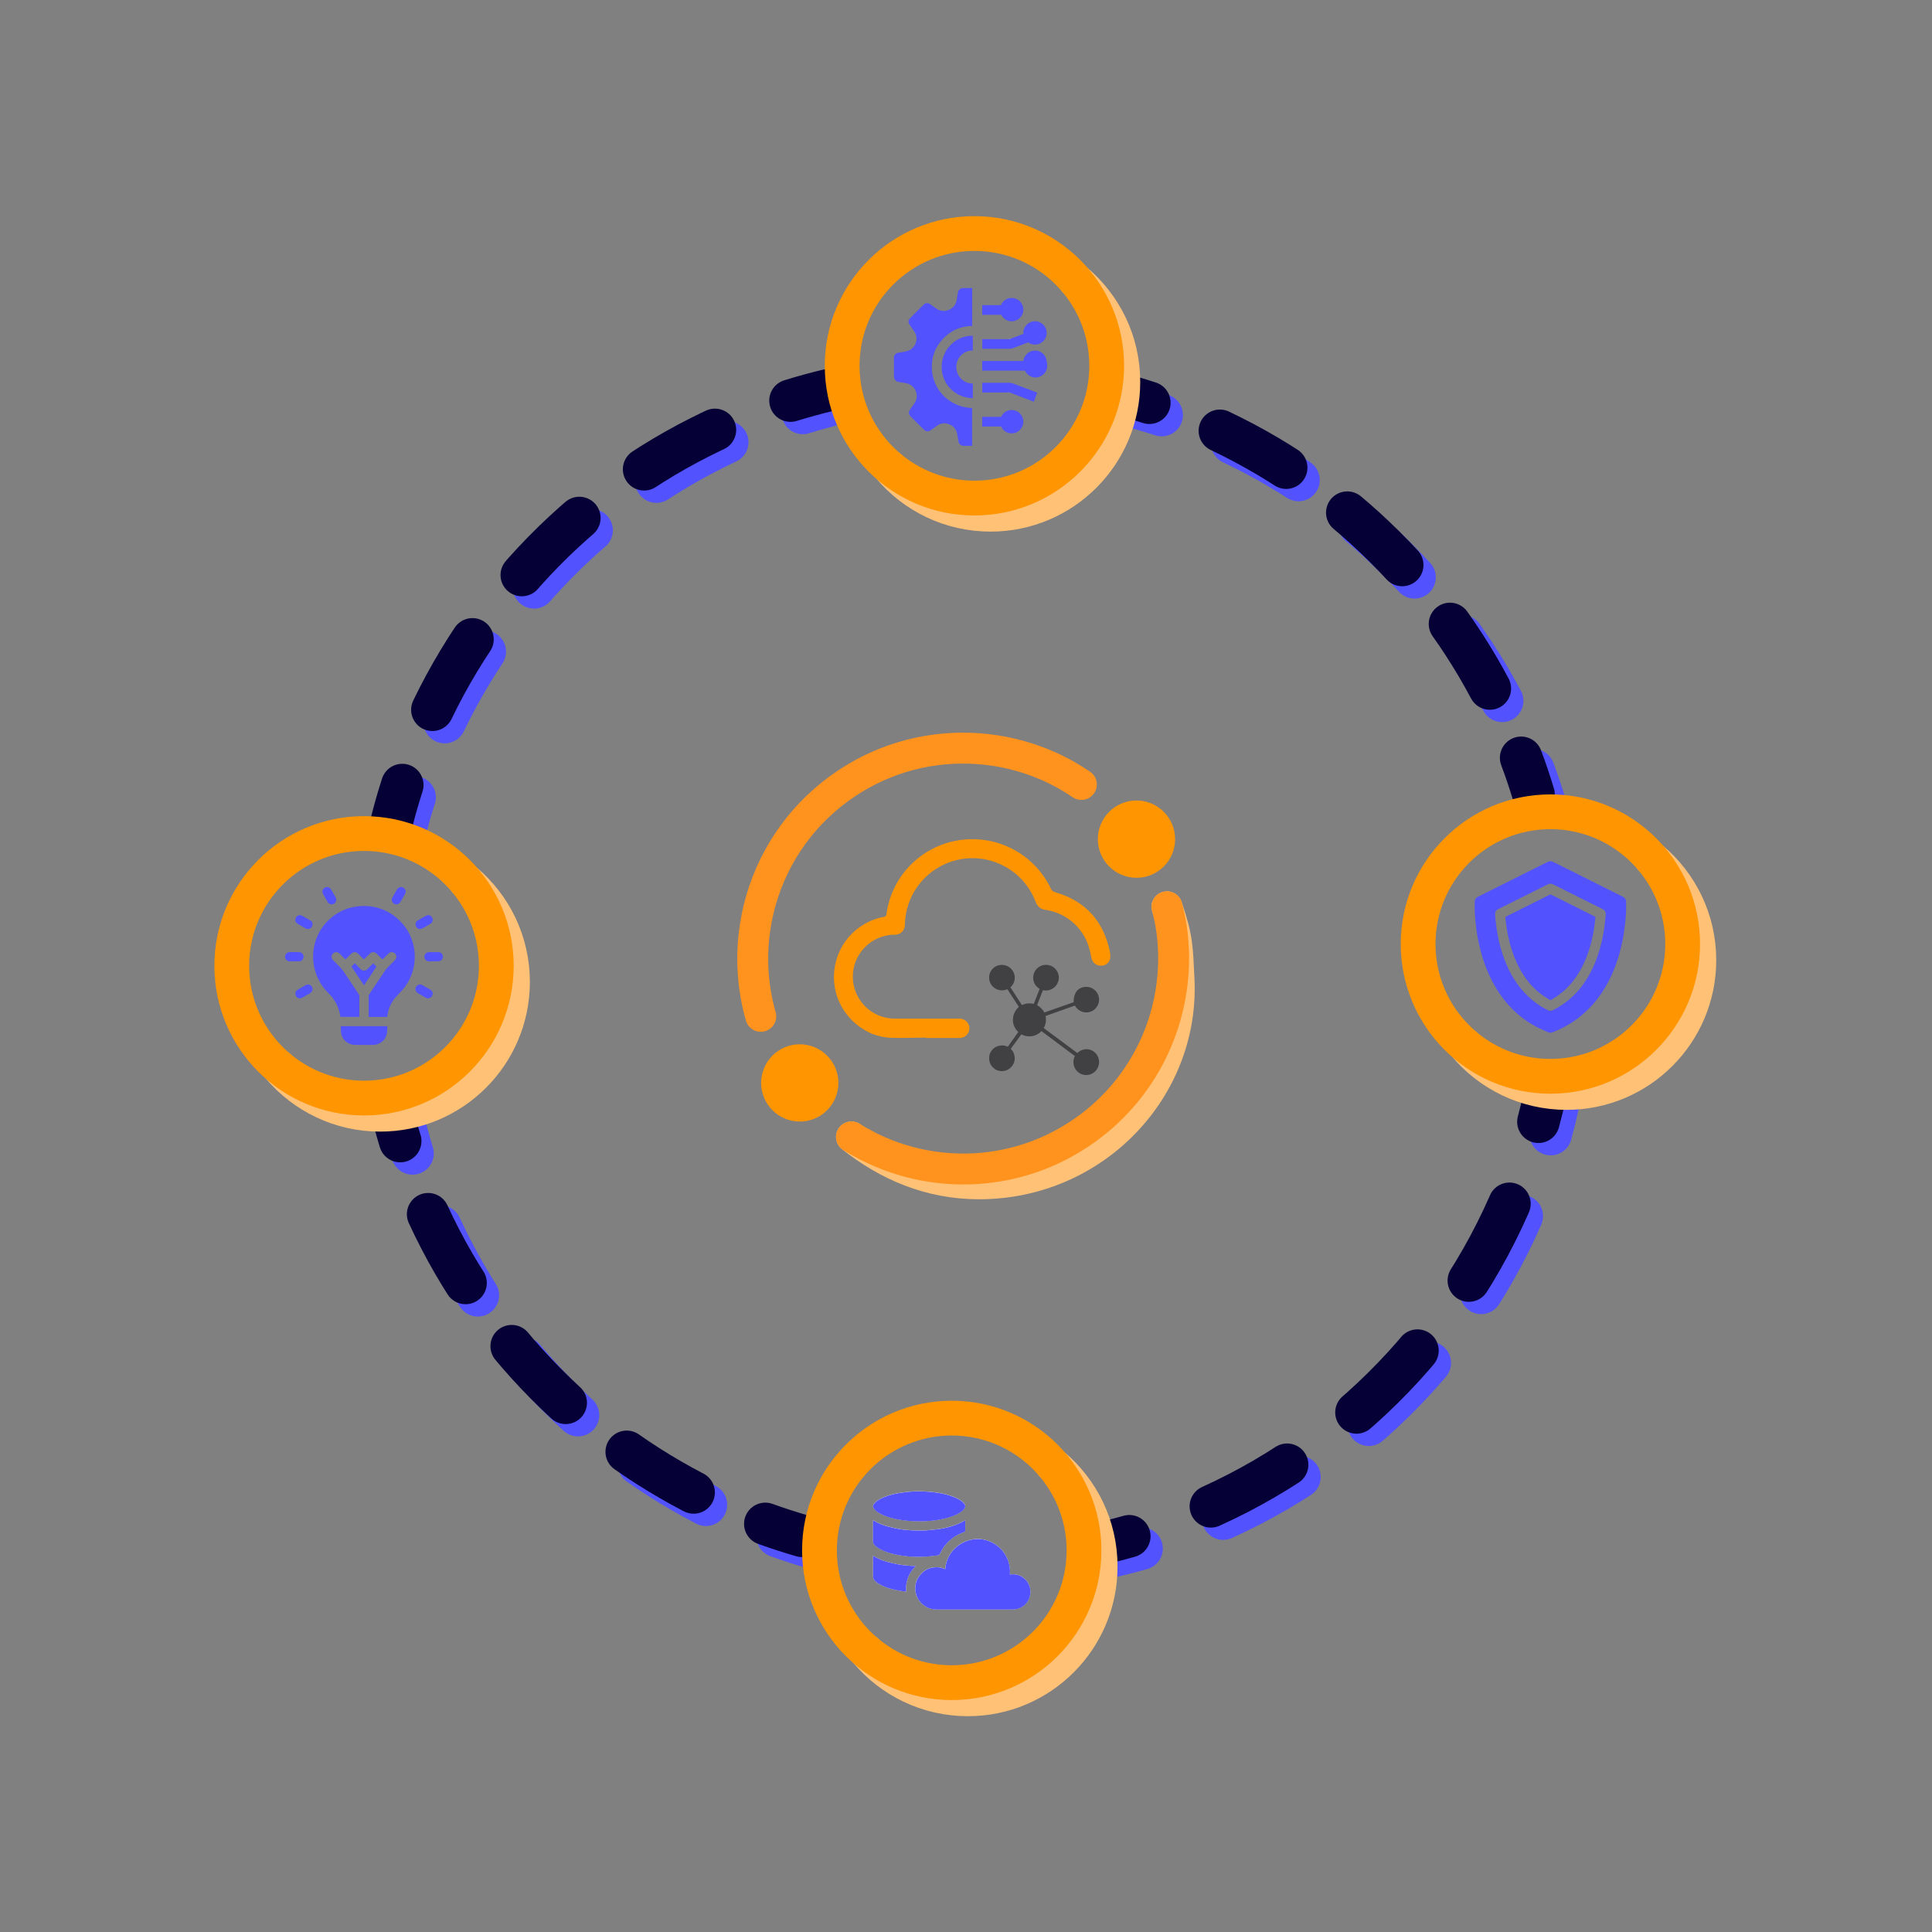 <?xml version="1.0" encoding="UTF-8"?><svg xmlns="http://www.w3.org/2000/svg" viewBox="0 0 500 500"><rect x="0" y="0" width="500" height="500" fill="#808080" stroke="none"/><defs><style>.cls-1,.cls-2,.cls-3{fill:#fff;}.cls-4,.cls-5,.cls-6,.cls-7,.cls-8,.cls-3,.cls-9,.cls-10,.cls-11,.cls-12,.cls-13,.cls-14,.cls-15,.cls-16,.cls-17{stroke-miterlimit:10;}.cls-4,.cls-5,.cls-6,.cls-7,.cls-8,.cls-9,.cls-10,.cls-11,.cls-12,.cls-13,.cls-14,.cls-15,.cls-16,.cls-17{fill:none;stroke-linecap:round;}.cls-4,.cls-5,.cls-7,.cls-8,.cls-9,.cls-10,.cls-11,.cls-12,.cls-14,.cls-15{stroke-width:11px;}.cls-4,.cls-5,.cls-10,.cls-11,.cls-14{stroke:#050036;}.cls-4,.cls-15{stroke-dasharray:0 0 19.65 19.65;}.cls-5,.cls-9{stroke-dasharray:0 0 22.5 22.5;}.cls-6{stroke:#ff931e;}.cls-6,.cls-16{stroke-width:8px;}.cls-7,.cls-2,.cls-8,.cls-3,.cls-9,.cls-12,.cls-15{stroke:#5252ff;}.cls-2{stroke-linejoin:round;}.cls-2,.cls-3{stroke-width:2.5px;}.cls-8,.cls-10{stroke-dasharray:0 0 20.99 20.99;}.cls-11,.cls-12{stroke-dasharray:0 0 20.27 20.27;}.cls-18{fill:#ff9500;}.cls-13,.cls-16{stroke:#ffc176;}.cls-13,.cls-17{stroke-width:9px;}.cls-19{fill:#fe9500;}.cls-20{fill:#5252ff;}.cls-21{fill:#414143;}.cls-17{stroke:#ff9500;}</style></defs><g id="Graphique_14"><path class="cls-7" d="m285.74,403.19c3.28-.71,6.51-1.51,9.7-2.42"/><path class="cls-9" d="m316.56,393.02c38.08-17.24,67.56-49.49,81.42-88.78"/><path class="cls-7" d="m401.32,293.5c.71-2.61,1.35-5.24,1.92-7.9.13-.61.25-1.22.38-1.83"/><path class="cls-7" d="m291.03,104.64c3.24.82,6.45,1.75,9.61,2.78"/><path class="cls-15" d="m318.89,114.68c16.86,8,32.08,18.99,44.93,32.34.03.03.06.05.09.08,12.01,12.5,21.94,27.05,29.19,43.12"/><path class="cls-7" d="m396.85,199.31c1.17,3.11,2.24,6.27,3.2,9.47"/><path class="cls-7" d="m104.55,215.97c.81-3.25,1.73-6.45,2.75-9.61"/><path class="cls-8" d="m115.08,186.88c16.73-34.72,46.22-62.4,82.76-76.56"/><path class="cls-7" d="m207.76,106.87c3.17-.98,6.39-1.87,9.64-2.65"/><path class="cls-7" d="m104.14,288.85c.77,3.26,1.65,6.48,2.62,9.65"/><path class="cls-12" d="m113.98,317.43c8.03,17.44,19.22,33.06,32.81,46.17.02.03.04.05.07.08,13.03,12.55,28.24,22.79,44.96,30.13"/><path class="cls-7" d="m201.25,397.57c3.13,1.13,6.3,2.16,9.51,3.09"/><path class="cls-14" d="m282.56,400c3.28-.71,6.51-1.51,9.7-2.42"/><path class="cls-5" d="m313.37,389.84c38.08-17.24,67.56-49.49,81.42-88.78"/><path class="cls-14" d="m398.14,290.31c.71-2.61,1.35-5.24,1.92-7.9.13-.61.25-1.22.38-1.83"/><path class="cls-14" d="m287.84,101.45c3.24.82,6.45,1.75,9.61,2.78"/><path class="cls-4" d="m315.7,111.49c16.86,8,32.08,18.99,44.93,32.34.03.03.06.05.09.08,12.01,12.5,21.94,27.05,29.19,43.12"/><path class="cls-14" d="m393.67,196.12c1.17,3.11,2.24,6.27,3.2,9.47"/><path class="cls-14" d="m101.36,212.78c.81-3.25,1.73-6.45,2.75-9.61"/><path class="cls-10" d="m111.9,183.69c16.73-34.72,46.22-62.4,82.76-76.56"/><path class="cls-14" d="m204.58,103.68c3.17-.98,6.39-1.87,9.64-2.65"/><path class="cls-14" d="m100.95,285.66c.77,3.26,1.65,6.48,2.62,9.65"/><path class="cls-11" d="m110.8,314.24c8.03,17.44,19.22,33.06,32.81,46.17.02.03.04.05.07.08,13.03,12.55,28.24,22.79,44.96,30.13"/><path class="cls-14" d="m198.06,394.38c3.13,1.13,6.3,2.16,9.51,3.09"/><path class="cls-13" d="m278.41,72.67c7.45,6.27,12.18,15.67,12.18,26.18,0,18.9-15.33,34.23-34.23,34.23-10.51,0-19.91-4.73-26.18-12.18"/><circle class="cls-17" cx="252.18" cy="94.67" r="34.23"/><path class="cls-13" d="m120.42,227.92c7.47,6.28,12.21,15.69,12.21,26.2,0,18.91-15.33,34.24-34.24,34.24-10.51,0-19.92-4.74-26.21-12.2"/><circle class="cls-17" cx="94.21" cy="249.95" r="34.23"/><path class="cls-13" d="m272.49,379.19c7.48,6.27,12.23,15.7,12.23,26.23,0,18.91-15.32,34.23-34.23,34.23-10.53,0-19.96-4.75-26.23-12.23"/><circle class="cls-17" cx="246.31" cy="401.24" r="34.23"/><path class="cls-13" d="m427.45,222.29c7.47,6.28,12.21,15.69,12.21,26.2,0,18.91-15.33,34.24-34.24,34.24-10.51,0-19.92-4.74-26.21-12.2"/><circle class="cls-17" cx="401.24" cy="244.32" r="34.23"/><path class="cls-20" d="m95.4,263.14c0-.19,0-.37,0-.54,0-1.64,0-3.29,0-4.93,0-.08.04-.18.08-.25,1.4-2.1,2.8-4.21,4.22-6.3.26-.39.61-.72.93-1.06.47-.49.96-.97,1.44-1.45.26-.26.48-.54.5-.93.02-.51-.2-.91-.65-1.13-.46-.23-.92-.19-1.31.16-.41.37-.79.77-1.18,1.16-.11.1-.22.21-.31.32-.09.1-.15.11-.25,0-.46-.47-.93-.92-1.39-1.39-.5-.5-1.17-.45-1.56-.17-.11.08-.2.17-.3.26-.43.43-.87.86-1.3,1.3-.04.04-.08.07-.13.11-.05-.05-.09-.08-.13-.12-.47-.47-.93-.94-1.4-1.39-.52-.5-1.2-.5-1.72,0-.48.46-.94.93-1.4,1.4-.1.1-.15.1-.25,0-.46-.47-.93-.92-1.39-1.39-.49-.49-1.12-.44-1.49-.22-.64.39-.79,1.25-.29,1.8.37.41.75.8,1.15,1.17.89.81,1.6,1.76,2.26,2.77,1.11,1.71,2.25,3.39,3.38,5.08.06.09.09.21.09.31,0,1.77,0,3.53,0,5.3,0,.09,0,.15-.12.15-1.52,0-3.04,0-4.56,0-.07,0-.15,0-.22-.01-.07-.36-.12-.71-.21-1.05-.45-1.94-1.4-3.61-2.83-5.01-1.11-1.08-2.01-2.31-2.69-3.71-.57-1.17-.96-2.39-1.16-3.68-.39-2.52-.12-4.96.88-7.3.88-2.06,2.21-3.79,3.97-5.16,1.46-1.15,3.1-1.96,4.92-2.4,1.61-.39,3.23-.49,4.87-.28,2.49.32,4.72,1.26,6.66,2.86,2.33,1.92,3.84,4.36,4.52,7.3.34,1.5.39,3.01.21,4.53-.15,1.2-.46,2.37-.94,3.48-.42.98-.95,1.91-1.59,2.77-.57.76-1.24,1.42-1.9,2.11-1.08,1.12-1.87,2.42-2.29,3.92-.13.48-.19.99-.27,1.49-.02.1-.03.15-.15.15-1.52,0-3.03,0-4.55,0-.05,0-.11,0-.18-.01Z"/><path class="cls-20" d="m100.24,265.57c-.04.64-.01,1.26-.12,1.86-.2,1.14-.84,1.99-1.85,2.55-.59.33-1.23.43-1.89.44-1.42,0-2.84,0-4.26,0-.75,0-1.47-.12-2.12-.53-1.05-.66-1.65-1.6-1.75-2.84-.04-.49-.04-.97-.05-1.48h12.04Z"/><path class="cls-20" d="m91.84,249.28c.28.3.56.59.84.88.23.24.46.47.7.69.49.45,1.16.46,1.64,0,.5-.47.97-.96,1.45-1.43.04-.04.08-.07.13-.12.27.29.53.57.82.88-1.05,1.57-2.12,3.18-3.21,4.82-.05-.06-.08-.11-.11-.15-1.02-1.52-2.03-3.05-3.05-4.57-.08-.11-.07-.17.03-.26.25-.22.48-.47.76-.74Z"/><path class="cls-20" d="m76.17,248.79c-.43,0-.86.02-1.29,0-.61-.03-1.1-.57-1.1-1.18,0-.61.47-1.15,1.09-1.19.44-.03.88-.01,1.32-.02.36,0,.72,0,1.08,0,.65.01,1.07.31,1.25.87.21.69-.29,1.46-1.01,1.51-.44.03-.89,0-1.34,0,0,0,0,0,0,0Z"/><path class="cls-20" d="m112.25,248.79c-.44,0-.87.02-1.31,0-.61-.03-1.09-.56-1.1-1.16,0-.63.46-1.16,1.08-1.2.43-.03.86-.02,1.29-.02.42,0,.84,0,1.26,0,.57.02,1,.4,1.13.95.15.64-.36,1.37-1.02,1.41-.44.03-.89,0-1.34,0,0,0,0,0,0,0Z"/><path class="cls-20" d="m110.77,258.41c-.21-.07-.43-.12-.62-.23-.67-.37-1.33-.75-1.99-1.14-.82-.5-.86-1.58-.08-2.07.39-.24.8-.26,1.2-.04.72.4,1.43.81,2.14,1.23.44.26.63.68.55,1.18-.08.51-.4.85-.9.99-.09.03-.19.03-.28.04l-.02.03Z"/><path class="cls-20" d="m77.63,258.4c-.51-.03-.96-.36-1.13-.84-.17-.49-.02-1.02.4-1.32.29-.21.61-.37.91-.55.44-.25.87-.52,1.31-.75.77-.4,1.66.06,1.76.91.06.54-.19.93-.65,1.2-.48.28-.96.55-1.44.83-.22.12-.43.26-.65.36-.17.08-.35.11-.53.16Z"/><path class="cls-20" d="m110.78,236.81c.51.03.97.35,1.14.82.18.49.04,1.02-.38,1.33-.3.22-.63.39-.95.58-.45.26-.89.53-1.34.76-.54.28-1.19.08-1.52-.41-.37-.58-.21-1.31.39-1.68.51-.31,1.04-.6,1.56-.9.19-.11.38-.23.58-.32.17-.07.35-.11.53-.17Z"/><path class="cls-20" d="m105.02,230.78c-.06.19-.1.4-.2.58-.4.71-.8,1.42-1.23,2.12-.29.47-.84.66-1.37.5-.49-.15-.85-.64-.82-1.18,0-.18.06-.37.15-.53.4-.72.81-1.43,1.23-2.14.28-.45.78-.65,1.28-.53.53.13.91.6.96,1.17Z"/><path class="cls-20" d="m83.42,230.78c.02-.53.36-.99.86-1.15.51-.16,1.06.02,1.35.49.36.57.68,1.16,1.02,1.75.09.15.17.29.25.45.28.59.08,1.25-.48,1.57-.55.31-1.24.15-1.58-.4-.35-.55-.66-1.13-.99-1.69-.11-.19-.22-.38-.31-.57-.06-.14-.08-.29-.12-.44Z"/><path class="cls-20" d="m76.43,238.12c0-.96.93-1.56,1.72-1.15.76.4,1.5.84,2.23,1.29.52.32.66,1.04.34,1.57-.33.55-1.01.76-1.58.46-.61-.33-1.2-.68-1.8-1.03-.16-.09-.31-.18-.46-.29-.31-.23-.45-.55-.46-.85Z"/><circle class="cls-20" cx="267.86" cy="93.74" r="3.02"/><path class="cls-20" d="m251.75,99.25s-.05,0-.08,0c-2.25,0-4.18-1.86-4.18-4.27,0-2.52,2.02-4.27,4.21-4.28.02,0,.04,0,.06,0v-3.81c-.19,0-.38,0-.57,0-4.15.26-7.8,3.87-7.47,8.65.29,4.28,3.86,7.5,8.05,7.5v-3.82Z"/><path class="cls-20" d="m251.6,105.59c-5.74-.16-10.09-4.55-10.42-9.9-.2-3.18.83-5.95,3.06-8.21,2.01-2.04,4.5-3.08,7.36-3.12v-9.81c-.72,0-1.45,0-2.17,0-.15,0-.3.01-.44.03-.5.07-.99.55-1.07,1.04-.11.65-.22,1.3-.32,1.95-.18,1.1-.73,1.95-1.73,2.47-1.16.6-2.31.61-3.42-.11-.57-.37-1.13-.78-1.68-1.18-.57-.42-1.24-.39-1.75.12-.84.83-1.67,1.67-2.51,2.5-.34.34-.69.68-1.02,1.03-.29.3-.44.66-.33,1.08.06.23.18.44.3.64.36.55.74,1.07,1.11,1.61.23.34.43.69.52,1.1.27,1.22-.04,2.28-.87,3.18-.53.57-1.22.85-1.98.98-.63.1-1.26.2-1.88.32-.56.11-1,.67-1.01,1.23,0,1.64,0,3.28,0,4.91,0,.75.5,1.29,1.24,1.41.68.1,1.35.22,2.02.35,2.22.44,3.36,3.05,2.17,4.98-.25.41-.54.79-.82,1.18-.16.24-.34.46-.5.7-.36.56-.3,1.18.17,1.66.95.96,1.9,1.9,2.85,2.86.24.24.48.5.74.72.28.24.61.33.98.29.28-.03.52-.16.74-.31.48-.34.95-.68,1.42-1.02.89-.65,1.85-.9,2.93-.58,1.25.36,2.08,1.15,2.38,2.43.15.64.24,1.29.35,1.94.05.27.07.54.24.76.3.37.69.57,1.18.57.71,0,1.42,0,2.14,0v-9.8Z"/><line class="cls-3" x1="254.19" y1="94.67" x2="267.03" y2="94.67"/><circle class="cls-20" cx="267.86" cy="86.16" r="3.02"/><circle class="cls-20" cx="261.82" cy="80.13" r="3.02"/><circle class="cls-20" cx="268" cy="94.67" r="3.02"/><circle class="cls-20" cx="261.82" cy="109.13" r="3.02"/><line class="cls-3" x1="254.19" y1="80.22" x2="262.62" y2="80.22"/><line class="cls-3" x1="254.19" y1="109.13" x2="262.62" y2="109.13"/><path class="cls-2" d="m254.21,89.02h7.01c.18,0,.35-.03.52-.1l6.26-2.37"/><path class="cls-2" d="m254.21,100.32h7.01c.18,0,.35.03.52.1l6.26,2.37"/><path class="cls-1" d="m261.34,407.47c.45-4.87-3.28-8.73-7.48-9.15-4.56-.46-8.91,2.93-9.23,7.74-.01,0-.03,0-.05,0-.04-.01-.08-.02-.12-.04-.54-.22-1.09-.38-1.67-.42-2-.13-3.61.61-4.82,2.18-1,1.3-1.3,2.78-.99,4.38.2,1.06.71,1.98,1.48,2.74,1.12,1.1,2.47,1.63,4.04,1.63,6.49,0,12.98,0,19.47,0,.26,0,.52-.02.78-.06,2.72-.38,4.5-3.1,3.75-5.74-.62-2.15-2.62-3.46-4.64-3.32-.17.01-.35.03-.53.04Zm-23.19-13.77c1.3,0,2.58-.09,3.87-.27,1.49-.2,2.95-.51,4.37-1.02.93-.34,1.83-.74,2.6-1.37.27-.22.52-.47.69-.78.16-.3.16-.6,0-.89-.16-.31-.4-.55-.66-.76-.7-.58-1.51-.96-2.35-1.28-1.36-.52-2.77-.84-4.21-1.06-1.1-.16-2.21-.26-3.32-.31-1.28-.05-2.56-.04-3.83.08-1.02.1-2.03.23-3.04.41-1.54.28-3.04.7-4.43,1.45-.61.33-1.2.7-1.64,1.26-.32.41-.34.76-.07,1.2.19.32.46.57.76.78.84.61,1.77,1.03,2.75,1.36,1.48.5,3.01.8,4.56.98,1.31.15,2.63.22,3.95.2Zm-12.19-.25s-.01.06-.01.08c0,1.78,0,3.56,0,5.34,0,.33.1.63.32.88.14.16.29.31.45.44.82.67,1.77,1.09,2.76,1.45,1.31.47,2.66.75,4.03.95,1.16.17,2.33.28,3.5.29,1.02,0,2.04,0,3.05-.07.97-.07,1.94-.22,2.9-.34.06,0,.14-.07.17-.13.23-.42.43-.85.67-1.26.71-1.21,1.65-2.22,2.77-3.06.93-.69,1.95-1.24,3.06-1.58.14-.04.18-.11.18-.25,0-.86,0-1.73,0-2.59,0-.05,0-.1-.01-.17-.06.03-.09.05-.13.07-.71.43-1.45.79-2.23,1.08-1.45.54-2.94.92-4.47,1.13-1.06.15-2.13.26-3.19.33-1.25.09-2.5.07-3.75,0-1.16-.06-2.32-.16-3.46-.37-.93-.17-1.86-.38-2.77-.62-1.31-.34-2.56-.85-3.72-1.56-.03-.02-.07-.03-.12-.05Zm-.01,9.17c0,.08,0,.13,0,.18,0,1.69.01,3.38,0,5.07,0,.54.17.97.56,1.32.1.09.2.19.31.27,1.06.8,2.27,1.28,3.53,1.65,1.31.38,2.65.62,4,.77.17.02.19,0,.17-.16-.1-1.02.02-2.02.32-2.99.39-1.27,1.07-2.36,2.02-3.3.04-.04.08-.09.13-.15-.07,0-.11-.01-.14-.01-1.5-.03-3-.17-4.47-.43-.93-.17-1.85-.39-2.77-.64-1.02-.27-2-.66-2.93-1.16-.24-.13-.48-.27-.74-.42Z"/><path class="cls-20" d="m261.34,407.47c.19-.02.36-.03.53-.04,2.01-.15,4.02,1.16,4.64,3.32.75,2.64-1.03,5.37-3.75,5.74-.26.04-.52.06-.78.06-6.49,0-12.98,0-19.47,0-1.57,0-2.93-.53-4.04-1.63-.77-.76-1.27-1.68-1.48-2.74-.31-1.6,0-3.09.99-4.38,1.21-1.57,2.82-2.32,4.82-2.18.58.04,1.13.2,1.67.42.04.02.08.03.12.04.01,0,.03,0,.05,0,.31-4.81,4.67-8.19,9.23-7.74,4.19.42,7.93,4.28,7.48,9.15Z"/><path class="cls-20" d="m238.15,393.71c-1.32.02-2.64-.05-3.95-.2-1.55-.18-3.07-.48-4.56-.98-.98-.33-1.91-.76-2.75-1.36-.3-.22-.56-.47-.76-.78-.27-.44-.25-.79.07-1.2.44-.56,1.02-.93,1.64-1.26,1.39-.75,2.89-1.18,4.43-1.45,1.01-.18,2.02-.31,3.04-.41,1.27-.12,2.55-.13,3.83-.08,1.11.05,2.22.14,3.32.31,1.44.21,2.85.54,4.21,1.06.84.32,1.65.71,2.35,1.28.26.22.5.46.66.76.16.3.16.59,0,.89-.17.31-.41.56-.69.78-.78.63-1.67,1.03-2.6,1.37-1.42.51-2.88.82-4.37,1.02-1.28.17-2.57.26-3.87.27Z"/><path class="cls-20" d="m225.95,393.46s.09.03.12.05c1.16.7,2.41,1.21,3.72,1.56.92.24,1.84.45,2.77.62,1.14.21,2.3.31,3.46.37,1.25.06,2.5.08,3.75,0,1.07-.08,2.13-.19,3.19-.33,1.53-.21,3.02-.58,4.47-1.13.77-.29,1.52-.65,2.23-1.08.03-.02.07-.04.13-.07,0,.07.01.12.01.17,0,.86,0,1.73,0,2.59,0,.14-.05.2-.18.25-1.11.35-2.13.89-3.06,1.58-1.12.83-2.06,1.85-2.77,3.06-.24.41-.44.84-.67,1.26-.03.06-.11.12-.17.13-.97.12-1.93.27-2.9.34-1.01.07-2.03.08-3.05.07-1.17,0-2.34-.12-3.5-.29-1.37-.2-2.72-.48-4.03-.95-.99-.35-1.94-.78-2.76-1.45-.16-.13-.31-.29-.45-.44-.22-.25-.32-.55-.32-.88,0-1.78,0-3.56,0-5.34,0-.02,0-.04.01-.08Z"/><path class="cls-20" d="m225.94,402.63c.26.15.5.29.74.42.93.5,1.91.89,2.93,1.16.91.24,1.84.47,2.77.64,1.48.27,2.97.4,4.47.43.04,0,.07,0,.14.01-.06.06-.09.11-.13.15-.94.93-1.63,2.03-2.02,3.3-.3.98-.42,1.97-.32,2.99.02.17,0,.18-.17.16-1.36-.15-2.69-.39-4-.77-1.26-.36-2.47-.85-3.53-1.65-.11-.08-.21-.18-.31-.27-.39-.36-.57-.79-.56-1.32.02-1.69,0-3.38,0-5.07,0-.05,0-.1,0-.18Z"/><path class="cls-19" d="m287.25,248.26c-.32,1.06-1.35,1.75-2.45,1.66-1.1-.03-2.04-.8-2.3-1.88-.2-1.1-.47-2.19-.8-3.26-1.65-4.96-5.96-8.57-11.15-9.31-1.16-.13-2.14-.92-2.51-2.03-3.39-9.04-13.48-13.62-22.52-10.22-6.11,2.3-10.45,7.83-11.21,14.32-.06.54-.12,1.1-.13,1.64.1,1.4-.95,2.62-2.35,2.72-.13,0-.26,0-.39,0-6,.07-10.8,4.99-10.73,10.99.02,1.51.34,2.94.92,4.24,1.45,3.29,4.48,5.73,8.13,6.34.63.11,1.29.17,1.95.16h16.42c1.37-.13,2.6.87,2.74,2.25.13,1.38-.88,2.6-2.26,2.74-.14.02-.28.02-.43,0h-8.6v-.09c-1.02,0-2.04.02-3.05.04-1.99.03-3.97.08-5.95,0-.21,0-.4-.02-.61-.03-6.3-.44-11.91-5.37-13.57-11.43-.16-.56-.28-1.14-.36-1.71-.17-.99-.24-1.97-.21-2.94.15-7.35,5.45-13.81,12.95-15.18.7-.13.62-.62.68-1.03.74-5,3.16-9.6,6.86-13.05,9.11-8.47,23.38-7.94,31.84,1.17,1.55,1.68,2.85,3.58,3.83,5.64.19.45.58.77,1.06.88,7.88,2.27,12.59,7.51,14.21,15.51.13.62.13,1.25,0,1.88Z"/><path class="cls-21" d="m283.94,276.62c-.95,1.56-2.99,2.07-4.55,1.11-1.21-.74-1.79-2.15-1.54-3.47.04-.2.09-.39.16-.58.05-.13.1-.25.17-.37l-8.65-6.46c-1.34,1.44-3.48,1.78-5.2.83l-2.75,3.76.02.02c.52.49.84,1.13.95,1.81.02.1.03.2.04.3,0,.11.02.23.02.34,0,.06,0,.12-.02.18v.08s0,.05,0,.08v.02c-.09.8-.48,1.55-1.09,2.08-.86.78-2.05,1.04-3.13.73-.09-.02-.17-.04-.25-.07-.1-.04-.21-.08-.3-.13-.1-.05-.2-.1-.29-.17-.13-.08-.25-.17-.36-.27-.12-.09-.24-.21-.34-.32l-.02-.02c-.13-.15-.25-.32-.35-.48-.08-.13-.15-.27-.21-.41-.03-.08-.06-.17-.09-.25-.02-.06-.04-.13-.06-.2-.02-.03-.02-.06-.02-.09,0-.02-.02-.05-.02-.08,0,0,0-.02,0-.02,0-.02-.02-.05,0-.08-.03-.11-.06-.22-.06-.34-.01-.09,0-.19,0-.29,0,0,0-.01,0-.02,0-.38.04-.76.17-1.13.05-.12.09-.24.16-.35.15-.28.32-.54.54-.76.1-.11.21-.21.33-.31.35-.28.75-.48,1.18-.6.13-.04.28-.07.43-.09.08-.02.17-.02.24-.02.09-.02.2-.02.3-.02.07,0,.14,0,.21,0,.07,0,.14.02.22.02.07,0,.13.02.21.04.15.02.3.06.45.12.13.06.25.1.37.17l2.72-3.83h0c-.14-.13-.28-.27-.4-.42-.29-.35-.52-.73-.68-1.12-.04-.09-.07-.19-.1-.28-.02-.05-.04-.1-.05-.15-.03-.09-.06-.17-.07-.27,0-.03-.02-.07-.02-.1-.03-.15-.05-.3-.06-.46,0-.02,0-.03,0-.05,0-.09,0-.17,0-.24,0-.06,0-.12,0-.18,0-.03,0-.06,0-.09,0-.04,0-.08.02-.11,0-.09.02-.17.02-.26.02-.21.06-.41.12-.62.11-.37.26-.74.47-1.08.23-.39.53-.76.9-1.07l-2.98-4.58c-.97.45-2.09.4-3.02-.12-.26-.14-.5-.32-.71-.52-.28-.27-.5-.59-.67-.95-.05-.09-.09-.17-.12-.27-.47-1.29-.09-2.75.95-3.64.47-.42,1.04-.66,1.63-.75.09-.02.19-.03.28-.03,0,0,.02,0,.02,0,.08,0,.16,0,.23,0,.22,0,.43.02.65.06.1.02.2.05.3.07.09.03.2.06.29.1.21.07.39.17.58.3.02,0,.05.02.07.04.03.02.07.05.1.08.1.07.2.15.29.24.09.08.17.17.25.26.13.15.24.32.34.48.06.09.1.17.14.26.09.18.15.37.21.56.03.09.06.19.06.28.19,1.11-.17,2.29-1.08,3.08,0,0,0,0,.02.02.48.75.96,1.5,1.46,2.24,0,0,0,0,0,.02l1.38,2.11s0,.02,0,.02c.03.06.06.11.11.13.04.02.09.02.17-.02.42-.2.86-.32,1.32-.36.28-.03.57-.03.85,0,.04,0,.08,0,.11,0,.16.02.31.05.47.09h.17l1.51-3.86c-1.25-.71-1.91-2.15-1.61-3.57.37-1.8,2.13-2.95,3.93-2.58,1.8.38,2.95,2.14,2.57,3.93-.02.09-.05.2-.08.29-.12.39-.31.74-.54,1.05-.09.1-.17.2-.26.29-.09.09-.18.17-.28.26-.2.17-.42.3-.65.41-.12.06-.24.11-.35.15-.57.21-1.2.26-1.84.12-.02,0-.03,0-.05,0l-1.51,3.88c.8.42,1.46,1.07,1.88,1.88h.02s1.33-.47,1.33-.47l6.24-2.18v-.04c-.02-.65.06-1.22.23-1.72.06-.16.11-.31.17-.45,0-.02.02-.03.02-.05.04-.09.09-.18.14-.27.04-.07.08-.13.13-.21.06-.09.12-.17.18-.24.06-.06.11-.13.17-.18.43-.4.98-.66,1.62-.77,1.44-.26,2.86.43,3.54,1.72.1.19.18.39.23.59.14.44.18.9.13,1.34,0,.07-.02.14-.04.21-.03.16-.08.32-.13.47-.02.09-.06.17-.1.25-.06.12-.12.24-.18.35-.06.09-.13.19-.19.28-.05.08-.1.15-.17.22-.03.05-.07.09-.13.14-.03.05-.08.09-.12.12-.08.08-.16.15-.24.21-.02.02-.04.03-.06.05-.12.09-.25.17-.39.24-1.06.55-2.28.48-3.23-.09h0c-.51-.3-.95-.74-1.25-1.31l-7.61,2.7c.24,1.06.08,2.16-.47,3.11l1.91,1.43,4.35,3.23,2.45,1.82c.77-.79,1.89-1.14,2.98-.94.74.15,1.4.55,1.88,1.14.05.06.09.12.14.18.05.08.1.16.15.24.62,1.04.64,2.36,0,3.42Z"/><circle class="cls-18" cx="206.98" cy="280.26" r="10"/><circle class="cls-18" cx="294.12" cy="217.17" r="10"/><path class="cls-16" d="m220.36,294.24c9.28,7.37,20.23,12.13,33.01,12.13,30.07,0,53.26-24.78,51.75-53.12-.42-7.9-.24-10.19-3.12-18.57"/><path class="cls-6" d="m220.36,294.24c1.2.76,2.03,1.23,3.28,1.89h.02c.28.17.58.32.87.46.24.13.47.24.71.36.09.06.18.09.27.13,1.33.65,2.67,1.23,4.04,1.76,13.81,5.36,29.58,4.99,43.44-1.73,1.44-.7,2.86-1.47,4.25-2.31,1.35-.8,2.67-1.67,3.97-2.61,14.65-10.61,22.45-27.16,22.52-43.96v-.58c0-.79-.03-1.57-.07-2.36-.11-2.22-.35-4.43-.74-6.63-.18-1.03-.66-2.96-.9-3.98"/><path class="cls-6" d="m279.86,203.02c-1.62-1.09-3.55-2.27-5.27-3.17-.08-.04-.16-.08-.24-.13-2.05-1.06-4.17-1.99-6.32-2.78-10.98-4.02-23.12-4.45-34.51-1.02-5.66,1.71-11.13,4.38-16.19,8.04-10.9,7.89-18.01,19.07-20.96,31.19-.24.99-.46,1.97-.63,2.97-.88,4.65-1.14,9.43-.77,14.17.27,3.61.91,7.21,1.92,10.74"/></g><g id="Graphique_1"><path class="cls-20" d="m420.84,235.46c-.04.75-.06,1.52-.14,2.29-.1,1.05-.21,2.1-.36,3.15-.23,1.68-.57,3.33-.99,4.97-.86,3.34-2.1,6.54-3.85,9.52-2,3.41-4.55,6.31-7.78,8.6-1.76,1.25-3.65,2.28-5.67,3.06-.09.04-.18.07-.27.11-.35.15-.69.15-1.04.01-1.08-.43-2.13-.91-3.16-1.45-1.52-.81-2.96-1.76-4.29-2.86-2.66-2.19-4.79-4.81-6.49-7.79-1.56-2.73-2.7-5.64-3.52-8.67-.45-1.65-.81-3.32-1.07-5.01-.16-1.09-.28-2.19-.39-3.29-.16-1.54-.19-3.09-.17-4.64,0-.65.29-1.1.87-1.39,5.56-2.77,11.11-5.55,16.66-8.33.47-.23.95-.46,1.41-.7.45-.23.9-.22,1.34.01.78.39,1.56.78,2.34,1.17,1.8.9,3.6,1.8,5.41,2.7,2.56,1.28,5.11,2.56,7.67,3.84.86.43,1.72.87,2.59,1.29.61.29.91.75.9,1.43,0,.65,0,1.29,0,1.97Zm-33.92,1.12c.04.48.07.98.12,1.48.15,1.45.36,2.9.64,4.33.43,2.17,1.03,4.3,1.84,6.36.9,2.28,2.04,4.42,3.52,6.38,2.03,2.69,4.55,4.81,7.57,6.32.42.21.84.21,1.26,0,2.7-1.35,5-3.18,6.92-5.5,1.66-2,2.93-4.23,3.93-6.62,1.05-2.51,1.76-5.11,2.24-7.79.26-1.46.45-2.92.56-4.4.02-.26.05-.53.03-.8-.05-.53-.39-.86-.85-1.09-1.89-.94-3.78-1.89-5.67-2.83-2.36-1.18-4.73-2.36-7.09-3.55-.46-.23-.91-.24-1.38,0-.62.32-1.25.63-1.87.94-2.92,1.46-5.83,2.92-8.75,4.37-.75.37-1.5.75-2.25,1.12-.51.26-.78.67-.78,1.27Z"/><path class="cls-20" d="m412.9,237.41c-.13,1.42-.32,2.83-.59,4.24-.41,2.11-.98,4.17-1.77,6.16-.96,2.41-2.2,4.65-3.88,6.64-1.49,1.76-3.25,3.2-5.26,4.32-.1.06-.18.05-.29,0-2.33-1.31-4.32-3.01-5.93-5.14-1.04-1.38-1.91-2.87-2.64-4.44-1.01-2.2-1.72-4.49-2.22-6.85-.35-1.62-.58-3.26-.73-4.91,0-.11.02-.15.11-.2,3.2-1.6,6.4-3.2,9.6-4.8.6-.3,1.2-.6,1.79-.9.11-.05.2-.06.31,0,3.76,1.88,7.53,3.76,11.29,5.65.1.05.26.06.21.24Z"/></g></svg>